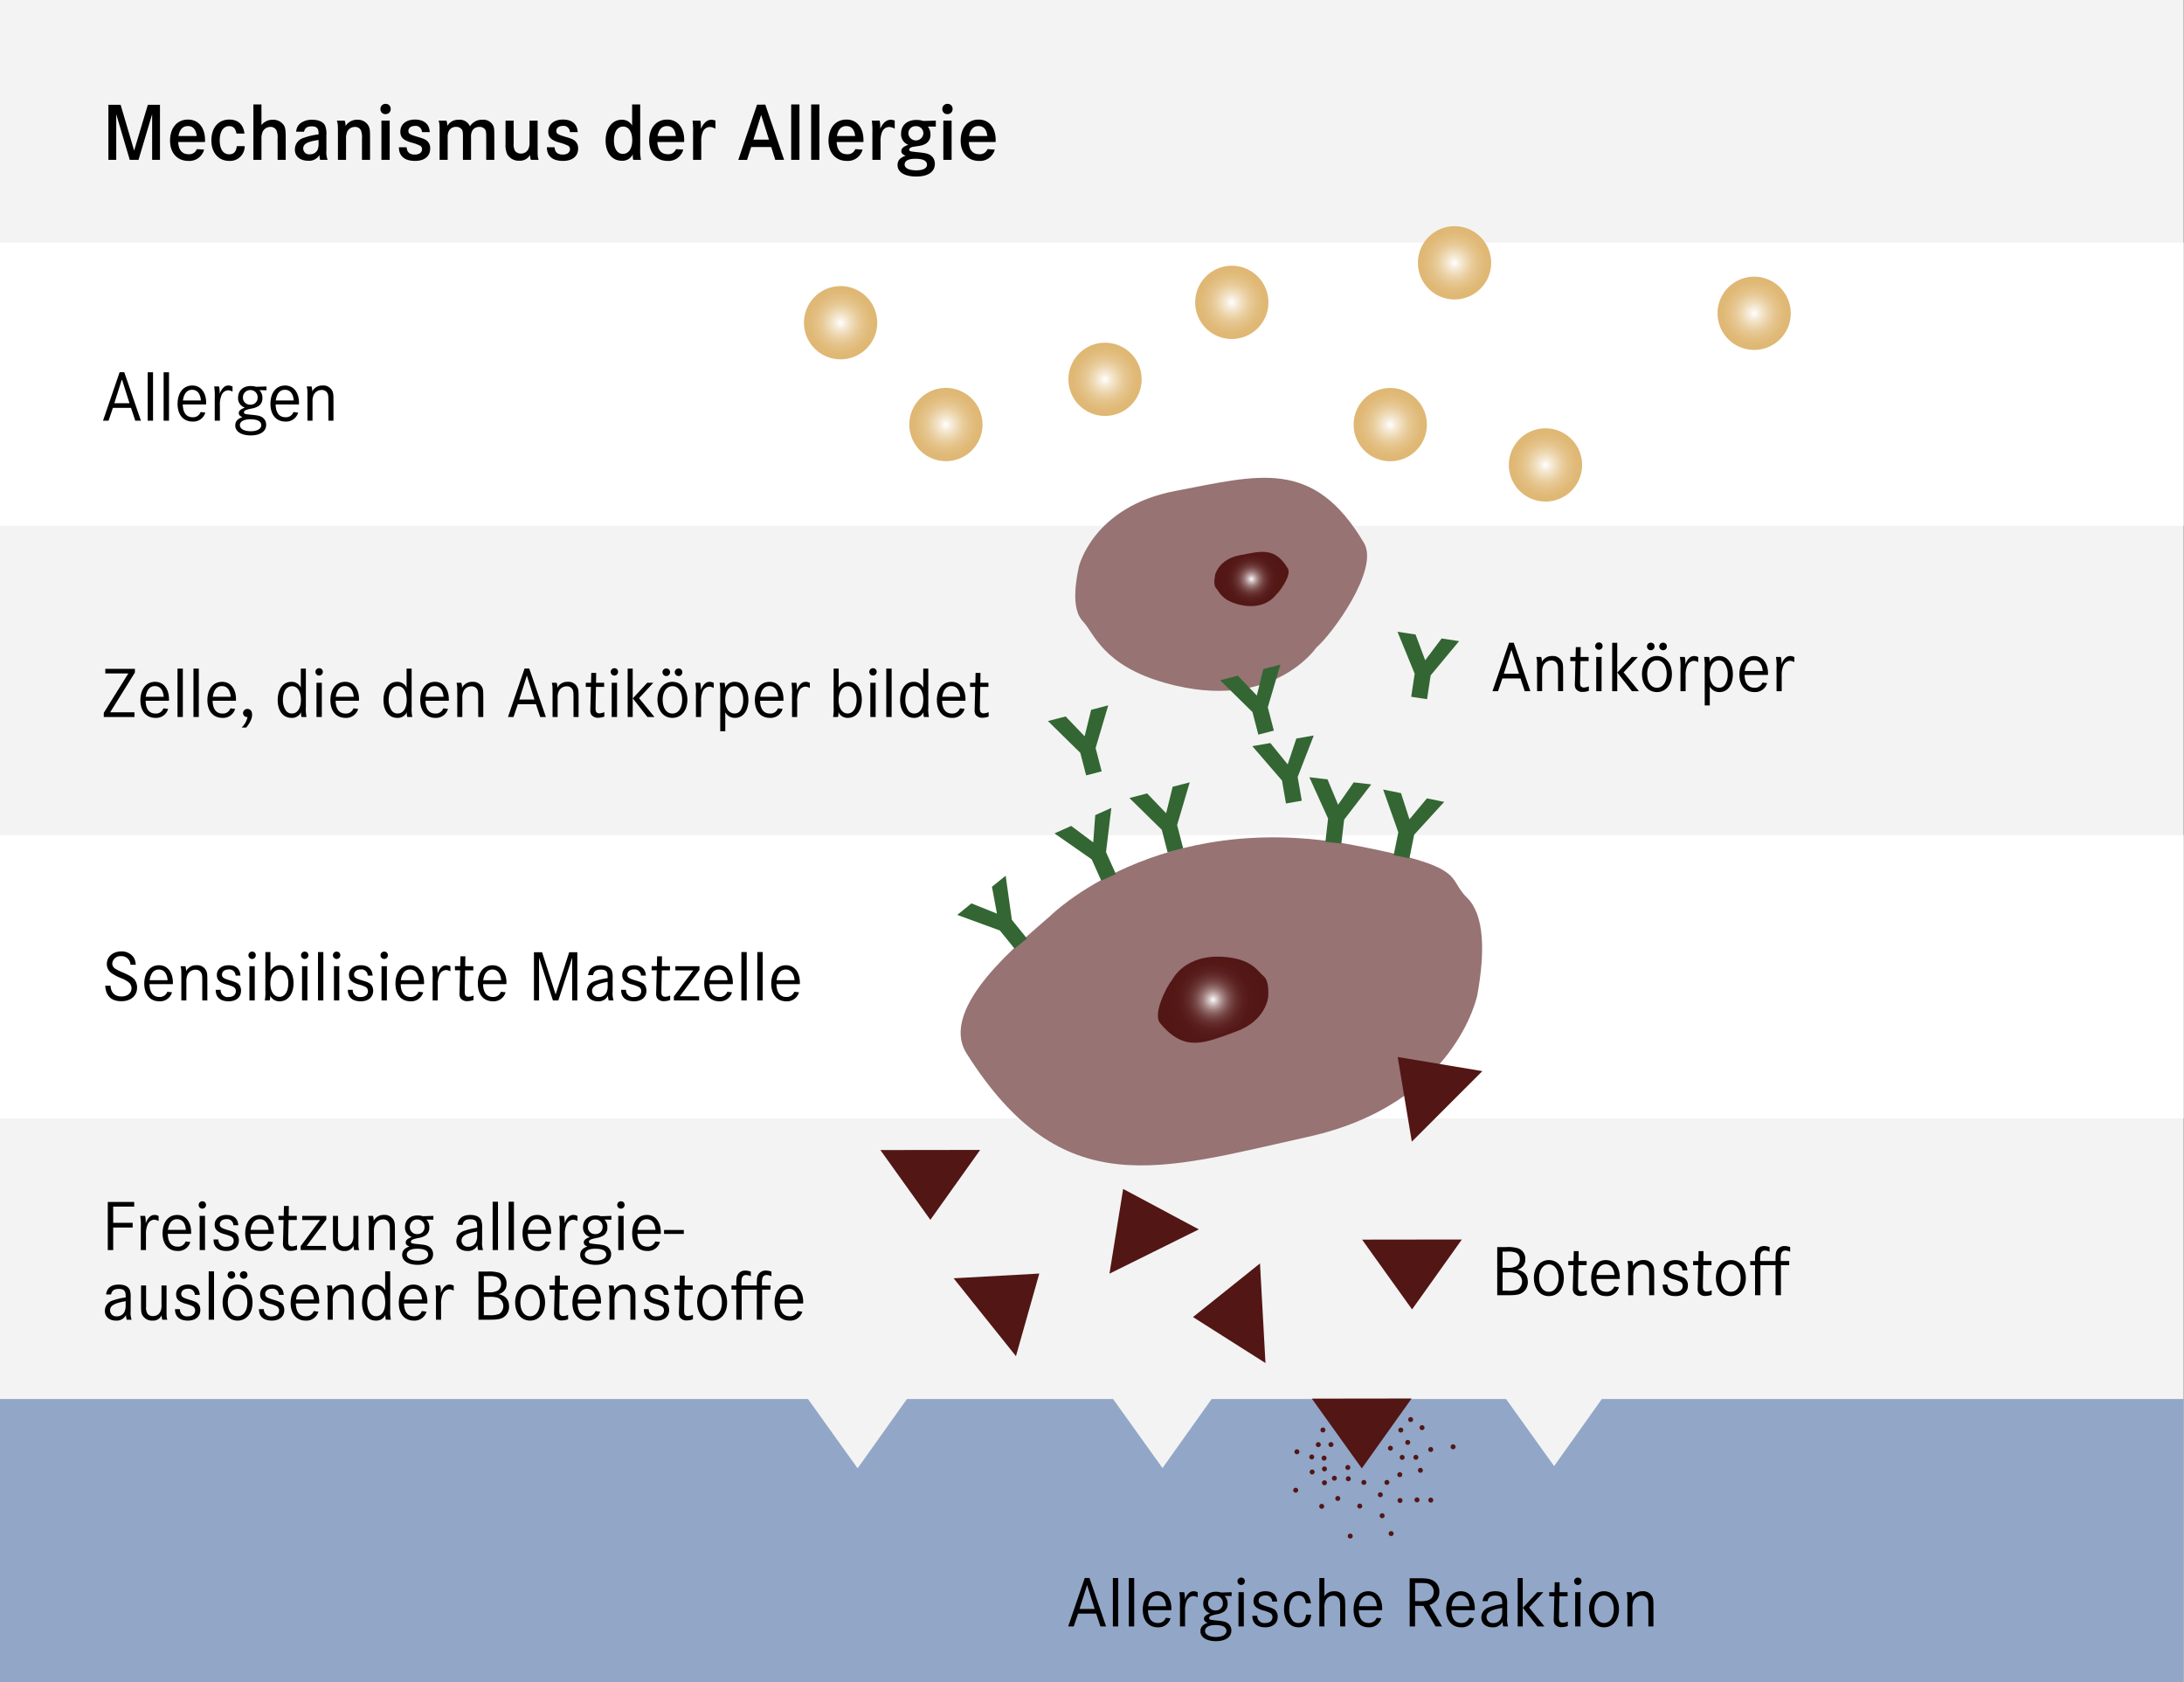 <svg xmlns="http://www.w3.org/2000/svg" xmlns:xlink="http://www.w3.org/1999/xlink" width="847" height="652.29"><rect width="100%" height="100%" fill="#808080" stroke="none"/><defs><radialGradient id="a" cx="325.99" cy="125.13" r="14.21" gradientUnits="userSpaceOnUse"><stop offset="0" stop-color="#fff"/><stop offset=".14" stop-color="#f7eddc"/><stop offset=".32" stop-color="#eedab6"/><stop offset=".49" stop-color="#e8cb99"/><stop offset=".67" stop-color="#e3c084"/><stop offset=".84" stop-color="#e0b977"/><stop offset="1" stop-color="#dfb773"/></radialGradient><radialGradient id="b" cx="366.84" cy="164.61" r="14.21" xlink:href="#a"/><radialGradient id="c" cx="428.55" cy="147.09" r="14.21" xlink:href="#a"/><radialGradient id="d" cx="477.71" cy="117.24" r="14.21" xlink:href="#a"/><radialGradient id="e" cx="539.16" cy="164.65" r="14.21" xlink:href="#a"/><radialGradient id="f" cx="599.36" cy="180.29" r="14.21" xlink:href="#a"/><radialGradient id="g" cx="564.09" cy="101.91" r="14.21" xlink:href="#a"/><radialGradient id="h" cx="680.29" cy="121.48" r="14.21" xlink:href="#a"/><radialGradient id="i" cx="485.35" cy="224.5" r="12.61" gradientUnits="userSpaceOnUse"><stop offset="0" stop-color="#fff"/><stop offset=".01" stop-color="#f7f5f5"/><stop offset=".08" stop-color="#d5c6c6"/><stop offset=".15" stop-color="#b69c9c"/><stop offset=".22" stop-color="#9b7877"/><stop offset=".3" stop-color="#845959"/><stop offset=".38" stop-color="#724140"/><stop offset=".48" stop-color="#642e2d"/><stop offset=".59" stop-color="#5a201f"/><stop offset=".73" stop-color="#541817"/><stop offset="1" stop-color="#521615"/></radialGradient><radialGradient id="j" cx="470.47" cy="387.63" r="19.2" xlink:href="#i"/><style>.b{fill:#fff}.k{fill:#977373}.m{fill:#363}.n{fill:#521615}</style></defs><path fill="#f3f3f3" d="M-.15 0h847v652.29h-847z"/><path class="b" d="M-.15 94.05h847v109.83h-847zM-.15 323.84h847v109.83h-847z"/><path d="M340.2 125.13a14.2 14.2 0 1 1-14.2-14.2 14.2 14.2 0 0 1 14.2 14.2Z" fill="url(#a)"/><path d="M381.05 164.61a14.2 14.2 0 1 1-14.21-14.2 14.2 14.2 0 0 1 14.2 14.2Z" fill="url(#b)"/><path d="M442.76 147.1a14.2 14.2 0 1 1-14.21-14.22 14.2 14.2 0 0 1 14.2 14.21Z" fill="url(#c)"/><path d="M491.92 117.24a14.2 14.2 0 1 1-14.2-14.2 14.2 14.2 0 0 1 14.2 14.2Z" fill="url(#d)"/><path d="M553.37 164.65a14.2 14.2 0 1 1-14.2-14.2 14.2 14.2 0 0 1 14.2 14.2Z" fill="url(#e)"/><path d="M613.57 180.29a14.2 14.2 0 1 1-14.2-14.21 14.2 14.2 0 0 1 14.2 14.2Z" fill="url(#f)"/><path d="M578.3 101.91a14.2 14.2 0 1 1-14.2-14.2 14.2 14.2 0 0 1 14.2 14.2Z" fill="url(#g)"/><path d="M694.5 121.48a14.2 14.2 0 1 1-14.21-14.2 14.2 14.2 0 0 1 14.2 14.2Z" fill="url(#h)"/><path class="k" d="M418.39 219.81s5.36-23.38 37.5-29.46c32.13-6.08 53.45-13.03 73.1 20.21 6.04 10.23-12.51 35.51-18.5 40.54 0 0-17.04 25.27-58.3 13.79-24.64-6.85-27.82-19.4-32.22-23.96-3.7-3.84-3.57-11.84-1.58-21.12Z"/><path d="M471.29 222.78s1.36-5.95 9.55-7.5c8.18-1.55 13.6-3.32 18.61 5.15 1.54 2.6-3.19 9.04-4.7 10.32 0 0-4.35 6.44-14.86 3.51-6.27-1.74-7.08-4.94-8.2-6.1-.94-.98-.9-3.01-.4-5.38Z" fill="url(#i)"/><path class="k" d="M572.91 385.88s-8.34 42.26-65.68 54.94c-57.35 12.67-95.26 26.31-132.33-32.28-11.4-18.03 21.97-44.07 32.44-53.42 0 0 41.8-41.8 117.56-27.43 45.11 8.55 35.87 12.43 44.02 20.37 6.85 6.69 7.05 21.07 4 37.82Z"/><path class="m" d="m509.5 285.19-6.24 16.1 1.6 9.19-6.13 1.06-1.55-8.9-11.5-13.32 6.99-1.21 6.72 8.28 3.36-10.03ZM565.86 248.6l-11.02 13.28-1.4 9.23-6.15-.94 1.35-8.94-6.66-16.27 7 1.07 3.74 9.98 6.37-8.45ZM560.09 310.92l-11.65 12.74-1.84 9.15-6.1-1.23 1.79-8.86-5.88-16.58 6.94 1.4 3.26 10.15 6.77-8.12ZM531.8 304.14l-10.52 13.68-1.07 9.27-6.18-.7 1.03-8.99-7.26-16.02 7.04.81 4.1 9.84 6.06-8.67ZM461.4 303.35l-4.89 16.56 2.35 9.03-6.03 1.57-2.27-8.76-12.54-12.32 6.85-1.79 7.38 7.7 2.53-10.27ZM496.57 257.7l-4.89 16.56 2.35 9.03-6.02 1.56-2.28-8.75-12.54-12.32 6.86-1.79 7.37 7.7 2.53-10.27ZM429.8 273.5l-4.9 16.56 2.35 9.03-6.02 1.57-2.27-8.75-12.55-12.33 6.86-1.78 7.37 7.7 2.53-10.27ZM431 313.26l-2.06 17.14 3.82 8.52-5.68 2.54-3.7-8.25-14.42-10.06 6.47-2.9 8.55 6.36.78-10.55ZM390.02 339.55l2.4 17.1 5.86 7.25-4.83 3.91-5.69-7.02-16.52-6.04 5.5-4.46 9.9 3.96-1.94-10.4Z"/><path class="n" d="m574.89 415.32-32.83-5.47 5.47 32.83 27.36-27.36zM488.65 489.89l-25.98 20.8 28.11 17.83-2.13-38.63zM464.93 476.69 435.58 461l-5.31 32.86 34.66-17.17zM528.25 480.66l19.38 27.06 19.31-27.11-38.69.05zM341.43 445.93l19.38 27.06 19.31-27.11-38.69.05zM394.01 525.85l9.05-32.03-33.23 1.83 24.18 30.2z"/><path fill="#92a6c7" d="m621.23 542.47-18.52 26-18.63-26H469.9l-19.06 26.76-19.17-26.76h-79.94l-19.13 26.86-19.24-26.86H-.15v109.82h847V542.47H621.23z"/><path class="n" d="m508.76 542.31 19.38 27.06 19.31-27.11-38.69.05zM529.9 574.8a.96.96 0 1 1-.95-.96.95.95 0 0 1 .95.96ZM538.83 574.8a.96.96 0 1 1-.96-.96.95.95 0 0 1 .96.96ZM543.92 581.81a.96.96 0 1 1-.95-.96.95.95 0 0 1 .95.96ZM550.5 581.57a.96.96 0 1 1-.95-.96.96.96 0 0 1 .95.96ZM536.28 579.58a.96.96 0 1 1-.96-.96.96.96 0 0 1 .96.96ZM523.14 569.87a.96.96 0 1 1 .44-1.28.95.95 0 0 1-.44 1.28ZM516.6 560.98a.96.96 0 1 1 .44-1.27.95.95 0 0 1-.44 1.27ZM513.48 555.33a.96.96 0 1 1 .44-1.27.95.95 0 0 1-.44 1.27ZM511.68 561.01a.96.96 0 1 1 .45-1.28.95.95 0 0 1-.45 1.28ZM513.93 566.24a.96.96 0 1 1 .44-1.28.95.95 0 0 1-.44 1.28ZM514.07 570.43a.96.96 0 1 1 .45-1.28.95.95 0 0 1-.45 1.28ZM514.07 575.8a.96.96 0 1 1 .45-1.27.95.95 0 0 1-.45 1.28ZM509.3 571.62a.96.96 0 1 1 .44-1.28.95.95 0 0 1-.45 1.28ZM509.14 565.8a.96.96 0 1 1 .45-1.28.95.95 0 0 1-.45 1.27ZM523.33 574.24a.96.96 0 1 1 .44-1.27.95.95 0 0 1-.44 1.27ZM519.24 581.89a.96.96 0 1 1 .45-1.28.96.96 0 0 1-.45 1.28ZM527.76 584.84a.96.96 0 1 1 .45-1.27.95.95 0 0 1-.45 1.27ZM513.01 584.93a.96.96 0 1 1 .44-1.27.95.95 0 0 1-.44 1.27ZM502.91 578.69a.96.96 0 1 1 .45-1.28.95.95 0 0 1-.45 1.28ZM503.4 563.78a.96.96 0 1 1 .44-1.27.95.95 0 0 1-.44 1.27ZM563.96 561.86a.96.96 0 1 1 .45-1.27.95.95 0 0 1-.45 1.27ZM555.3 582.53a.96.96 0 1 1 .45-1.28.95.95 0 0 1-.44 1.28ZM539.93 595.5a.96.96 0 1 1 .44-1.27.95.95 0 0 1-.44 1.28ZM536.44 588.58a.96.96 0 1 1 .44-1.28.95.95 0 0 1-.44 1.28ZM524.07 596.47a.96.96 0 1 1 .44-1.28.95.95 0 0 1-.44 1.28ZM517.92 574.03a.96.96 0 1 1 .44-1.27.95.95 0 0 1-.44 1.27ZM546.07 558.33a.96.96 0 1 1-1.07.83.96.96 0 0 1 1.07-.83ZM539.34 560.58a.96.96 0 1 1-1.06.82.96.96 0 0 1 1.06-.82ZM543.38 553.55a.96.96 0 1 1-1.07.83.96.96 0 0 1 1.07-.83ZM547.2 549.48a.96.96 0 1 1-1.08.83.96.96 0 0 1 1.07-.83ZM551.61 552.61a.96.96 0 1 1-1.06.83.96.96 0 0 1 1.06-.83ZM543.77 571.48a.96.96 0 1 1-1.2-.6.95.95 0 0 1 1.2.6ZM544.7 564.78a.96.96 0 1 1-1.22-.6.96.96 0 0 1 1.21.6ZM551.77 569.8a.96.96 0 1 1-1.22-.6.96.96 0 0 1 1.22.6ZM555.77 561.72a.96.96 0 1 1-1.21-.6.95.95 0 0 1 1.2.6ZM550.02 564.75a.96.96 0 1 1-1.2-.6.95.95 0 0 1 1.2.6Z"/><path d="M491.84 386.44s-.64 9.32-12.62 13.6c-11.99 4.29-19.76 8.25-29.33-3.34-2.94-3.57 2.66-14.4 4.65-16.7 0 0 5.02-10.75 21.58-8.84 9.89 1.14 11.87 5.77 13.84 7.26 1.65 1.25 2.09 4.34 1.88 8.02Z" fill="url(#j)"/><path d="m46.78 40.64 5.24 17.75 5.32-17.75h4.7v21.34H59v-17.7l-5.28 17.7h-3.4l-5.24-17.7v17.7h-3.04V40.64ZM69.11 55.07c.13 3.1 1.54 4.73 4.03 4.73a3.14 3.14 0 0 0 3.2-1.98l2.82.19a5.9 5.9 0 0 1-6.11 4.38c-4.29 0-7.1-3.07-7.1-7.84 0-4.96 2.75-8.19 6.97-8.19 4.03 0 6.6 3.1 6.6 8.03a6.26 6.26 0 0 1-.04.68Zm7.17-2.34c-.29-2.56-1.44-3.84-3.42-3.84-1.96 0-3.14 1.25-3.65 3.84ZM91.7 51.8c-.32-2.01-1.18-2.88-2.84-2.88-2.24 0-3.65 2.11-3.65 5.5 0 3.4 1.37 5.41 3.68 5.41 1.76 0 2.69-.99 2.94-3.16h3.07a5.67 5.67 0 0 1-6.01 5.72c-4.16 0-6.91-3.2-6.91-7.96 0-4.9 2.72-8.07 6.94-8.07 3.42 0 5.47 1.92 5.89 5.44ZM101.4 40.5v8a5.41 5.41 0 0 1 4.38-2.07 4.95 4.95 0 0 1 4.32 2.17c.55.93.7 1.95.7 4.64v8.74h-3.13v-8.23a7.1 7.1 0 0 0-.45-3.2 2.56 2.56 0 0 0-2.4-1.34 3.36 3.36 0 0 0-2.9 1.76 6.57 6.57 0 0 0-.52 2.94v8.07h-3.13V40.5ZM114.87 51.07a4.4 4.4 0 0 1 1.67-3.3 7.44 7.44 0 0 1 4.54-1.34c2.53 0 4.38.86 5.02 2.36a8.2 8.2 0 0 1 .48 3.59v5.92a8.35 8.35 0 0 0 .48 3.68h-2.9a5.87 5.87 0 0 1-.26-1.89 4.62 4.62 0 0 1-4.36 2.24c-3.16 0-5.18-1.66-5.18-4.35a4.71 4.71 0 0 1 3.49-4.55 26.76 26.76 0 0 1 5.7-1.34v-.42c0-1.92-.74-2.68-2.66-2.68-1.73 0-2.69.67-2.98 2.08Zm8.67 3.2c-4.44.67-5.95 1.53-5.95 3.36a2.3 2.3 0 0 0 2.6 2.2 3.2 3.2 0 0 0 2.94-1.66 6.23 6.23 0 0 0 .41-2.72ZM133.69 46.78a6.04 6.04 0 0 1 .32 2.08 5.23 5.23 0 0 1 4.57-2.43 4.73 4.73 0 0 1 4.32 2.33c.52 1 .61 1.67.61 4.48v8.74h-3.13v-8.23a7.05 7.05 0 0 0-.42-3.23 2.46 2.46 0 0 0-2.34-1.3 3.29 3.29 0 0 0-2.9 1.72 6.3 6.3 0 0 0-.52 2.94v8.1h-3.14v-9.89c0-3.71 0-3.84-.41-5.31ZM151.51 42.27a1.92 1.92 0 0 1-1.98 1.98 1.9 1.9 0 0 1-1.99-1.95 1.93 1.93 0 0 1 2.02-2.02 1.87 1.87 0 0 1 1.95 1.99Zm-.38 4.5v15.2h-3.2v-15.2ZM163.64 51.23a2.42 2.42 0 0 0-2.75-2.4c-1.5 0-2.5.76-2.5 1.92 0 1.08.48 1.4 3.62 2.33 2.37.67 3.36 1.15 3.97 1.92a3.82 3.82 0 0 1 .86 2.56c0 3.01-2.2 4.83-5.86 4.83-4.06 0-6.27-1.85-6.27-5.3h2.98c.16 1.94 1.18 2.84 3.2 2.84 1.73 0 2.78-.8 2.78-2.11a1.47 1.47 0 0 0-1.05-1.47 16.96 16.96 0 0 0-3.24-1.12c-3.04-.9-4.12-2.02-4.12-4.2 0-2.81 2.24-4.67 5.66-4.67 3.52 0 5.57 1.73 5.76 4.87ZM173.14 46.78a5.5 5.5 0 0 1 .32 2.05 4.96 4.96 0 0 1 4.52-2.4 4.27 4.27 0 0 1 4.28 2.56 5.4 5.4 0 0 1 4.8-2.56 4.28 4.28 0 0 1 4.1 2.1c.48 1 .54 1.39.54 4.4v9.05h-3.13v-9.03c0-1.6-.1-2.2-.42-2.72a2.62 2.62 0 0 0-2.27-1.02 3.04 3.04 0 0 0-2.66 1.38 4.65 4.65 0 0 0-.54 2.62v8.77h-3.14V53.3c0-1.99-.06-2.4-.35-2.95a2.57 2.57 0 0 0-2.3-1.15 3 3 0 0 0-2.88 1.73 5.53 5.53 0 0 0-.39 2.4v8.64h-3.13V50.9c0-2.63-.03-3.01-.39-4.13ZM199.2 46.78v8.96a4.85 4.85 0 0 0 .57 2.81 2.91 2.91 0 0 0 2.27 1 3.15 3.15 0 0 0 2.81-1.64 5.66 5.66 0 0 0 .52-2.78v-8.35h3.13V57.3c0 3.42 0 3.42.39 4.67h-3.01a6.97 6.97 0 0 1-.32-1.89 4.5 4.5 0 0 1-4.16 2.24 5.17 5.17 0 0 1-4.64-2.43 8.46 8.46 0 0 1-.7-4.07v-9.05ZM221.02 51.23a2.42 2.42 0 0 0-2.76-2.4c-1.5 0-2.5.76-2.5 1.92 0 1.08.49 1.4 3.62 2.33 2.37.67 3.36 1.15 3.97 1.92a3.82 3.82 0 0 1 .86 2.56c0 3.01-2.2 4.83-5.85 4.83-4.06 0-6.27-1.85-6.27-5.3h2.97c.16 1.94 1.19 2.84 3.2 2.84 1.73 0 2.79-.8 2.79-2.11a1.47 1.47 0 0 0-1.06-1.47 16.96 16.96 0 0 0-3.23-1.12c-3.04-.9-4.13-2.02-4.13-4.2 0-2.81 2.24-4.67 5.67-4.67 3.51 0 5.56 1.73 5.75 4.87ZM248.28 57.3a21.09 21.09 0 0 0 .29 4.68h-2.98a6.89 6.89 0 0 1-.2-1.47 1.99 1.99 0 0 1 .04-.39v-.29a4.47 4.47 0 0 1-4.29 2.5c-3.77 0-6.27-3.1-6.27-7.8 0-4.74 2.56-8.1 6.18-8.1a4.43 4.43 0 0 1 4.1 2.24V40.5h3.13Zm-10.18-2.84c0 3.23 1.32 5.21 3.5 5.21 2.2 0 3.6-2.08 3.6-5.3 0-3.2-1.37-5.29-3.48-5.29-2.27 0-3.62 2.02-3.62 5.38ZM254.94 55.07c.12 3.1 1.53 4.73 4.03 4.73a3.14 3.14 0 0 0 3.2-1.98l2.81.19a5.9 5.9 0 0 1-6.1 4.38c-4.3 0-7.11-3.07-7.11-7.84 0-4.96 2.75-8.19 6.97-8.19 4.03 0 6.6 3.1 6.6 8.03a6.26 6.26 0 0 1-.04.68Zm7.16-2.34c-.29-2.56-1.44-3.84-3.42-3.84-1.95 0-3.14 1.25-3.65 3.84ZM271.6 46.78a11.11 11.11 0 0 1 .23 2.33c0 .2 0 .48-.03.87 1.12-2.4 2.46-3.55 4.16-3.55a4.37 4.37 0 0 1 1.5.32v3.17a4.26 4.26 0 0 0-2.2-.68 2.98 2.98 0 0 0-2.76 2.08 9.35 9.35 0 0 0-.54 3.71v6.95h-3.17V51.7a31.4 31.4 0 0 0-.2-4.93ZM296.8 40.57l7.29 21.4h-3.43L299.1 57h-7.77l-1.6 4.99h-3.4l7.27-21.4Zm-1.61 3.97-3 9.6h6.04ZM310.04 40.5v21.48h-3.2V40.5ZM317.78 40.5v21.48h-3.2V40.5ZM324.47 55.07c.13 3.1 1.54 4.73 4.03 4.73a3.14 3.14 0 0 0 3.2-1.98l2.82.19a5.9 5.9 0 0 1-6.11 4.38c-4.3 0-7.1-3.07-7.1-7.84 0-4.96 2.74-8.19 6.97-8.19 4.03 0 6.59 3.1 6.59 8.03a6.26 6.26 0 0 1-.03.68Zm7.17-2.34c-.29-2.56-1.44-3.84-3.43-3.84-1.95 0-3.13 1.25-3.64 3.84ZM341.14 46.78a11.11 11.11 0 0 1 .23 2.33c0 .2 0 .48-.04.87 1.12-2.4 2.47-3.55 4.16-3.55a4.37 4.37 0 0 1 1.5.32v3.17a4.26 4.26 0 0 0-2.2-.68 2.98 2.98 0 0 0-2.75 2.08 9.35 9.35 0 0 0-.55 3.71v6.95h-3.16V51.7a31.4 31.4 0 0 0-.2-4.93ZM362.93 49.08h-3.1a4.63 4.63 0 0 1 1.02 3.04 3.89 3.89 0 0 1-2.17 3.78c-1.06.51-1.41.57-4.48 1.02-.96.16-1.57.58-1.57 1.09 0 .64.22.7 3.17 1 2.85.28 3.9.5 4.86 1.05a3.88 3.88 0 0 1 1.89 3.49c0 3.1-2.66 4.9-7.23 4.9-4.48 0-7.23-1.7-7.23-4.42 0-1.8.96-2.88 3.13-3.65-1.21-.48-1.66-.96-1.66-1.8 0-1.02.7-1.69 2.69-2.43a4.34 4.34 0 0 1-2.79-4.35c0-3.23 2.34-5.3 5.99-5.3a9.29 9.29 0 0 1 2.65.4l4.83-.12Zm-12.1 14.72c0 1.41 1.7 2.24 4.55 2.24 2.62 0 4.13-.8 4.13-2.2 0-1.51-1.57-2.28-4.54-2.28-2.66 0-4.13.8-4.13 2.24Zm1.45-12.03a2.92 2.92 0 0 0 5.82 0 2.74 2.74 0 0 0-2.85-2.85 2.77 2.77 0 0 0-2.97 2.85ZM369.43 42.27a1.92 1.92 0 0 1-1.98 1.98 1.9 1.9 0 0 1-1.99-1.95 1.93 1.93 0 0 1 2.02-2.02 1.87 1.87 0 0 1 1.95 1.99Zm-.38 4.5v15.2h-3.2v-15.2ZM375.73 55.07c.13 3.1 1.54 4.73 4.03 4.73a3.14 3.14 0 0 0 3.2-1.98l2.82.19a5.9 5.9 0 0 1-6.11 4.38c-4.29 0-7.1-3.07-7.1-7.84 0-4.96 2.75-8.19 6.97-8.19 4.03 0 6.6 3.1 6.6 8.03a6.26 6.26 0 0 1-.04.68Zm7.17-2.34c-.29-2.56-1.44-3.84-3.42-3.84-1.96 0-3.14 1.25-3.65 3.84ZM48.2 144.33l6.45 18.79h-2.19l-1.65-4.96h-7.03l-1.68 4.96h-2.15l6.44-18.79Zm-.92 2.72-2.94 9.3h5.88ZM59.35 144.36v18.76h-2.07v-18.76ZM65.54 144.36v18.76h-2.08v-18.76ZM70.88 156.82c.09 3.25 1.4 4.96 3.84 4.96a3.06 3.06 0 0 0 3.08-2.02l1.82.22a4.81 4.81 0 0 1-4.93 3.48c-3.58 0-5.82-2.64-5.82-6.84 0-4.34 2.24-7.14 5.71-7.14 3.25 0 5.38 2.66 5.38 6.78a5.03 5.03 0 0 1-.03.56Zm7.03-1.54c-.22-2.69-1.43-4.14-3.41-4.14-1.94 0-3.17 1.42-3.56 4.14ZM84.94 149.85a8.87 8.87 0 0 1 .25 2.04c0 .17 0 .45-.03.81.93-2.24 2-3.22 3.42-3.22a3.24 3.24 0 0 1 1.6.42v1.96a3.73 3.73 0 0 0-1.77-.53 2.98 2.98 0 0 0-2.55 2.05 9.02 9.02 0 0 0-.58 3.8v5.94h-2v-8.7a22.89 22.89 0 0 0-.22-4.57ZM103.34 151.33l-2.72-.05a4.18 4.18 0 0 1 1.15 3.05 3.61 3.61 0 0 1-1.35 3.02 7.55 7.55 0 0 1-3 1.1c-2.23.47-2.8.78-2.8 1.45 0 .56.29.67 2.67.9 2.63.25 3.39.42 4.25.9a3.38 3.38 0 0 1 1.68 3.02c0 2.54-2.26 4.11-5.99 4.11-3.64 0-5.99-1.51-5.99-3.83 0-1.6.84-2.58 2.8-3.28-1.04-.4-1.43-.84-1.43-1.54 0-.9.65-1.48 2.38-2.13a3.78 3.78 0 0 1-2.66-3.83c0-2.75 1.93-4.54 4.87-4.54a6.89 6.89 0 0 1 2.08.3l4.06-.13Zm-10.3 13.55c0 1.4 1.67 2.33 4.2 2.33 2.48 0 4.08-.9 4.08-2.33 0-1.5-1.48-2.3-4.23-2.3-2.57 0-4.06.85-4.06 2.3Zm1.17-10.72a2.7 2.7 0 0 0 2.85 2.74 2.66 2.66 0 0 0 2.86-2.74 2.77 2.77 0 0 0-2.74-2.91 2.82 2.82 0 0 0-2.97 2.91ZM106.9 156.82c.08 3.25 1.4 4.96 3.83 4.96a3.06 3.06 0 0 0 3.08-2.02l1.82.22a4.81 4.81 0 0 1-4.93 3.48c-3.58 0-5.82-2.64-5.82-6.84 0-4.34 2.24-7.14 5.7-7.14 3.26 0 5.38 2.66 5.38 6.78a5.03 5.03 0 0 1-.02.56Zm7.02-1.54c-.22-2.69-1.43-4.14-3.42-4.14-1.93 0-3.16 1.42-3.55 4.14ZM120.8 149.85a5.43 5.43 0 0 1 .29 1.93 4.32 4.32 0 0 1 4-2.3 3.84 3.84 0 0 1 3.81 2.16c.36.87.42 1.23.42 3.86v7.62h-1.96v-7.5c0-2.02-.06-2.5-.36-3.14a2.4 2.4 0 0 0-2.3-1.26 3.36 3.36 0 0 0-2.91 1.65 5.6 5.6 0 0 0-.59 2.83v7.42h-1.96v-8.76c0-3.17 0-3.28-.3-4.51ZM52.32 259.34v1.43l-9.6 15.43h9.43v1.82h-11.9v-1.63l9.52-15.26h-8.93v-1.79ZM56.47 271.72c.08 3.24 1.4 4.95 3.83 4.95a3.06 3.06 0 0 0 3.08-2.01l1.82.22a4.81 4.81 0 0 1-4.93 3.47c-3.58 0-5.82-2.63-5.82-6.83 0-4.34 2.24-7.14 5.71-7.14 3.25 0 5.38 2.66 5.38 6.78a5.03 5.03 0 0 1-.03.56Zm7.02-1.54c-.22-2.7-1.42-4.15-3.41-4.15-1.93 0-3.17 1.43-3.56 4.15ZM70.91 259.26v18.76h-2.07v-18.76ZM77.1 259.26v18.76h-2.07v-18.76ZM82.45 271.72c.08 3.24 1.4 4.95 3.83 4.95a3.06 3.06 0 0 0 3.08-2.01l1.82.22a4.81 4.81 0 0 1-4.92 3.47c-3.59 0-5.83-2.63-5.83-6.83 0-4.34 2.24-7.14 5.72-7.14 3.24 0 5.37 2.66 5.37 6.78a5.03 5.03 0 0 1-.03.56Zm7.03-1.54c-.23-2.7-1.43-4.15-3.42-4.15-1.93 0-3.16 1.43-3.56 4.15ZM93.73 282.1a8.2 8.2 0 0 0 2.27-4.06h-.22a1.57 1.57 0 0 1-1.52-1.54 1.66 1.66 0 0 1 1.71-1.62c1.1 0 1.8.87 1.8 2.18 0 1.54-.68 3.03-2.27 5.04ZM118.62 274.1a15.92 15.92 0 0 0 .26 3.92h-1.94a5.15 5.15 0 0 1-.2-1.43 2.9 2.9 0 0 1 .04-.48 3.86 3.86 0 0 1-3.73 2.24c-3.25 0-5.35-2.69-5.35-6.86 0-4.23 2.1-7.11 5.21-7.11a3.9 3.9 0 0 1 3.75 2.24v-7.36h1.96Zm-8.9-2.66a7.02 7.02 0 0 0 1.18 4.11 2.77 2.77 0 0 0 2.3 1.1c2.15 0 3.5-2.02 3.5-5.27 0-3.25-1.32-5.3-3.42-5.3-2.22 0-3.56 2.05-3.56 5.36ZM125.2 260.52a1.43 1.43 0 1 1-1.4-1.43 1.38 1.38 0 0 1 1.4 1.43Zm-.39 4.22v13.28h-2.07v-13.28ZM130.16 271.72c.08 3.24 1.4 4.95 3.84 4.95a3.06 3.06 0 0 0 3.08-2.01l1.82.22a4.81 4.81 0 0 1-4.93 3.47c-3.59 0-5.83-2.63-5.83-6.83 0-4.34 2.24-7.14 5.72-7.14 3.24 0 5.37 2.66 5.37 6.78a5.03 5.03 0 0 1-.03.56Zm7.03-1.54c-.23-2.7-1.43-4.15-3.42-4.15-1.93 0-3.16 1.43-3.55 4.15ZM159.64 274.1a15.92 15.92 0 0 0 .26 3.92h-1.94a5.15 5.15 0 0 1-.2-1.43 2.9 2.9 0 0 1 .04-.48 3.86 3.86 0 0 1-3.73 2.24c-3.25 0-5.35-2.69-5.35-6.86 0-4.23 2.1-7.11 5.21-7.11a3.9 3.9 0 0 1 3.75 2.24v-7.36h1.96Zm-8.9-2.66a7.02 7.02 0 0 0 1.18 4.11 2.77 2.77 0 0 0 2.3 1.1c2.15 0 3.5-2.02 3.5-5.27 0-3.25-1.32-5.3-3.42-5.3-2.22 0-3.56 2.05-3.56 5.36ZM165 271.72c.08 3.24 1.4 4.95 3.83 4.95a3.06 3.06 0 0 0 3.08-2.01l1.82.22a4.81 4.81 0 0 1-4.93 3.47c-3.58 0-5.82-2.63-5.82-6.83 0-4.34 2.24-7.14 5.7-7.14 3.26 0 5.38 2.66 5.38 6.78a5.03 5.03 0 0 1-.02.56Zm7.02-1.54c-.22-2.7-1.43-4.15-3.42-4.15-1.93 0-3.16 1.43-3.55 4.15ZM178.9 264.74a5.43 5.43 0 0 1 .29 1.94 4.32 4.32 0 0 1 4-2.3 3.84 3.84 0 0 1 3.81 2.16c.36.86.42 1.23.42 3.86v7.62h-1.96v-7.5c0-2.02-.06-2.5-.36-3.14a2.4 2.4 0 0 0-2.3-1.26 3.36 3.36 0 0 0-2.91 1.65 5.6 5.6 0 0 0-.59 2.83v7.42h-1.96v-8.77c0-3.16 0-3.27-.3-4.5ZM205.26 259.23l6.44 18.79h-2.19l-1.65-4.96h-7.03l-1.68 4.96H197l6.44-18.8Zm-.93 2.71-2.94 9.3h5.88ZM215.87 264.74a5.43 5.43 0 0 1 .28 1.94 4.32 4.32 0 0 1 4-2.3 3.84 3.84 0 0 1 3.8 2.16c.37.86.43 1.23.43 3.86v7.62h-1.96v-7.5c0-2.02-.06-2.5-.36-3.14a2.4 2.4 0 0 0-2.3-1.26 3.36 3.36 0 0 0-2.91 1.65 5.6 5.6 0 0 0-.59 2.83v7.42h-1.96v-8.77c0-3.16 0-3.27-.3-4.5ZM234.3 264.74v1.6h-3.17l-.14 6.72v1a5.08 5.08 0 0 0 .17 1.88 1.4 1.4 0 0 0 1.31.65 4.9 4.9 0 0 0 1.9-.48v1.74a6.82 6.82 0 0 1-2.35.45 3.03 3.03 0 0 1-2.74-1.26 3.66 3.66 0 0 1-.34-1.9c0-.23 0-.62.03-1.1L229 273l.17-6.66h-1.99v-1.6h2.04l.09-3.83h1.9l-.05 3.83ZM239.7 260.52a1.43 1.43 0 1 1-1.4-1.43 1.38 1.38 0 0 1 1.4 1.43Zm-.4 4.22v13.28h-2.07v-13.28ZM245.38 259.26v18.76h-1.96v-18.76Zm8 5.48-5.54 5.97 5.97 7.3h-2.72l-5.68-7.22 5.6-6.05ZM266.58 271.38c0 4.12-2.38 6.97-5.8 6.97-3.47 0-5.8-2.85-5.8-7.08 0-4.03 2.41-6.89 5.8-6.89 3.42 0 5.8 2.86 5.8 7Zm-6.72-10.72a1.47 1.47 0 0 1-1.46 1.48 1.5 1.5 0 0 1-1.48-1.48 1.44 1.44 0 0 1 1.5-1.46 1.4 1.4 0 0 1 1.44 1.46ZM257 271.3c0 3.24 1.48 5.37 3.78 5.37 2.27 0 3.78-2.13 3.78-5.29 0-3.2-1.51-5.32-3.78-5.32-2.24 0-3.78 2.13-3.78 5.24Zm7.62-10.64a1.45 1.45 0 0 1-1.46 1.48 1.53 1.53 0 0 1-1.48-1.48 1.48 1.48 0 0 1 1.5-1.46 1.39 1.39 0 0 1 1.44 1.46ZM271.56 264.74a8.87 8.87 0 0 1 .25 2.05c0 .17 0 .45-.03.81.93-2.24 2-3.22 3.42-3.22a3.24 3.24 0 0 1 1.6.42v1.96a3.73 3.73 0 0 0-1.77-.53 2.98 2.98 0 0 0-2.55 2.04 9.02 9.02 0 0 0-.58 3.81v5.94h-2v-8.71a22.89 22.89 0 0 0-.22-4.57ZM279.32 268.7a17.45 17.45 0 0 0-.26-3.96H281a6.42 6.42 0 0 1 .22 1.96 3.94 3.94 0 0 1 3.75-2.32c3.17 0 5.27 2.83 5.27 7.03 0 4.17-2.05 6.94-5.13 6.94a4.14 4.14 0 0 1-3.83-2.18v7.36h-1.96Zm1.93 2.68c0 3.16 1.43 5.26 3.58 5.26a2.62 2.62 0 0 0 2.24-1.03 6.91 6.91 0 0 0 1.15-4.15 7.28 7.28 0 0 0-1.29-4.42 2.64 2.64 0 0 0-2.13-.95c-2.15 0-3.55 2.07-3.55 5.29ZM294.77 271.72c.09 3.24 1.4 4.95 3.84 4.95a3.06 3.06 0 0 0 3.08-2.01l1.82.22a4.81 4.81 0 0 1-4.93 3.47c-3.58 0-5.83-2.63-5.83-6.83 0-4.34 2.25-7.14 5.72-7.14 3.24 0 5.37 2.66 5.37 6.78a5.03 5.03 0 0 1-.03.56Zm7.03-1.54c-.22-2.7-1.43-4.15-3.42-4.15-1.93 0-3.16 1.43-3.55 4.15ZM308.83 264.74a8.87 8.87 0 0 1 .25 2.05c0 .17 0 .45-.03.81.93-2.24 1.99-3.22 3.42-3.22a3.24 3.24 0 0 1 1.6.42v1.96a3.73 3.73 0 0 0-1.77-.53 2.98 2.98 0 0 0-2.55 2.04 9.02 9.02 0 0 0-.59 3.81v5.94h-1.99v-8.71a22.89 22.89 0 0 0-.22-4.57ZM325.26 259.26v7.42a4.14 4.14 0 0 1 3.81-2.3c3.08 0 5.15 2.8 5.15 6.94 0 4.23-2.15 7.03-5.37 7.03a3.85 3.85 0 0 1-3.67-2.21 5.04 5.04 0 0 1-.23 1.88h-1.87a15.2 15.2 0 0 0 .22-3.76v-15Zm-.03 12.18c0 3.13 1.4 5.2 3.5 5.2s3.48-2.07 3.48-5.32c0-3.19-1.32-5.23-3.34-5.23-2.2 0-3.64 2.1-3.64 5.35ZM339.99 260.52a1.43 1.43 0 1 1-1.4-1.43 1.38 1.38 0 0 1 1.4 1.43Zm-.4 4.22v13.28h-2.06v-13.28ZM345.79 259.26v18.76h-2.08v-18.76ZM360.01 274.1a15.92 15.92 0 0 0 .25 3.92h-1.93a5.15 5.15 0 0 1-.2-1.43 2.9 2.9 0 0 1 .03-.48 3.86 3.86 0 0 1-3.72 2.24c-3.25 0-5.35-2.69-5.35-6.86 0-4.23 2.1-7.11 5.2-7.11a3.9 3.9 0 0 1 3.76 2.24v-7.36h1.96Zm-8.9-2.66a7.02 7.02 0 0 0 1.17 4.11 2.77 2.77 0 0 0 2.3 1.1c2.15 0 3.5-2.02 3.5-5.27 0-3.25-1.32-5.3-3.42-5.3-2.21 0-3.55 2.05-3.55 5.36ZM365.36 271.72c.08 3.24 1.4 4.95 3.83 4.95a3.06 3.06 0 0 0 3.08-2.01l1.82.22a4.81 4.81 0 0 1-4.92 3.47c-3.59 0-5.83-2.63-5.83-6.83 0-4.34 2.24-7.14 5.71-7.14 3.25 0 5.38 2.66 5.38 6.78a5.03 5.03 0 0 1-.03.56Zm7.03-1.54c-.23-2.7-1.43-4.15-3.42-4.15-1.93 0-3.16 1.43-3.56 4.15ZM383.33 264.74v1.6h-3.16l-.14 6.72v1a5.08 5.08 0 0 0 .17 1.88 1.4 1.4 0 0 0 1.31.65 4.9 4.9 0 0 0 1.9-.48v1.74a6.82 6.82 0 0 1-2.34.45 3.03 3.03 0 0 1-2.75-1.26 3.66 3.66 0 0 1-.33-1.9c0-.23 0-.62.02-1.1l.03-1.04.17-6.66h-1.99v-1.6h2.05l.08-3.83h1.9l-.05 3.83ZM587.07 249.23l6.44 18.78h-2.18l-1.65-4.95h-7.03l-1.68 4.95h-2.16l6.44-18.78Zm-.92 2.71-2.94 9.3h5.88ZM597.69 254.74a5.44 5.44 0 0 1 .27 1.93 4.32 4.32 0 0 1 4.01-2.3 3.84 3.84 0 0 1 3.8 2.16c.37.87.43 1.24.43 3.87V268h-1.96v-7.5c0-2.02-.06-2.5-.37-3.14a2.4 2.4 0 0 0-2.3-1.26 3.36 3.36 0 0 0-2.9 1.66 5.6 5.6 0 0 0-.6 2.82v7.42h-1.95v-8.76c0-3.16 0-3.28-.31-4.5ZM616.1 254.74v1.6h-3.15l-.14 6.72v1a5.08 5.08 0 0 0 .16 1.88 1.4 1.4 0 0 0 1.32.65 4.9 4.9 0 0 0 1.9-.48v1.74a6.82 6.82 0 0 1-2.35.44 3.03 3.03 0 0 1-2.74-1.26 3.66 3.66 0 0 1-.34-1.9c0-.22 0-.62.03-1.1l.03-1.03.17-6.66h-2v-1.6h2.05l.09-3.83h1.9l-.06 3.83ZM621.51 250.51a1.43 1.43 0 1 1-1.4-1.42 1.38 1.38 0 0 1 1.4 1.42Zm-.39 4.23v13.27h-2.07v-13.27ZM627.2 249.25v18.76h-1.96v-18.76Zm8 5.5-5.54 5.96 5.96 7.3h-2.71l-5.68-7.22 5.6-6.05ZM648.4 261.38c0 4.11-2.39 6.97-5.8 6.97-3.48 0-5.8-2.86-5.8-7.08 0-4.04 2.4-6.9 5.8-6.9 3.41 0 5.8 2.86 5.8 7Zm-6.73-10.73a1.47 1.47 0 0 1-1.45 1.49 1.5 1.5 0 0 1-1.49-1.49 1.44 1.44 0 0 1 1.52-1.45 1.4 1.4 0 0 1 1.42 1.45Zm-2.85 10.64c0 3.25 1.48 5.38 3.78 5.38 2.27 0 3.78-2.13 3.78-5.3 0-3.18-1.51-5.31-3.78-5.31-2.24 0-3.78 2.13-3.78 5.23Zm7.61-10.64a1.45 1.45 0 0 1-1.45 1.49 1.53 1.53 0 0 1-1.49-1.49 1.48 1.48 0 0 1 1.51-1.45 1.39 1.39 0 0 1 1.43 1.45ZM653.38 254.74a8.87 8.87 0 0 1 .25 2.05c0 .16 0 .44-.03.8.93-2.23 1.99-3.21 3.42-3.21a3.24 3.24 0 0 1 1.6.42v1.96a3.74 3.74 0 0 0-1.77-.53 2.98 2.98 0 0 0-2.55 2.04 9.02 9.02 0 0 0-.59 3.8v5.94h-1.99v-8.7a22.85 22.85 0 0 0-.22-4.57ZM661.13 258.7a17.42 17.42 0 0 0-.25-3.96h1.93a6.44 6.44 0 0 1 .23 1.96 3.94 3.94 0 0 1 3.75-2.32c3.16 0 5.26 2.83 5.26 7.03 0 4.17-2.04 6.94-5.12 6.94a4.14 4.14 0 0 1-3.84-2.18v7.36h-1.96Zm1.94 2.68c0 3.16 1.42 5.26 3.58 5.26a2.62 2.62 0 0 0 2.24-1.03 6.91 6.91 0 0 0 1.15-4.15 7.28 7.28 0 0 0-1.3-4.42 2.64 2.64 0 0 0-2.12-.95c-2.16 0-3.55 2.07-3.55 5.29ZM676.59 261.71c.08 3.25 1.4 4.96 3.83 4.96a3.06 3.06 0 0 0 3.08-2.02l1.82.23a4.81 4.81 0 0 1-4.92 3.47c-3.59 0-5.83-2.63-5.83-6.83 0-4.34 2.24-7.14 5.72-7.14 3.24 0 5.37 2.66 5.37 6.77a5.03 5.03 0 0 1-.03.56Zm7.03-1.54c-.23-2.68-1.43-4.14-3.42-4.14-1.93 0-3.16 1.43-3.56 4.14ZM690.64 254.74a8.87 8.87 0 0 1 .26 2.05c0 .16 0 .44-.03.8.92-2.23 1.99-3.21 3.41-3.21a3.24 3.24 0 0 1 1.6.42v1.96a3.74 3.74 0 0 0-1.76-.53 2.98 2.98 0 0 0-2.55 2.04 9.02 9.02 0 0 0-.59 3.8v5.94h-1.99v-8.7a22.85 22.85 0 0 0-.22-4.57ZM584.08 483.55a13.92 13.92 0 0 1 4.56.44 4.18 4.18 0 0 1 2.89 4.2 3.9 3.9 0 0 1-3.11 4.1c2.8.66 4.09 2.18 4.09 4.72a4.74 4.74 0 0 1-3.14 4.74c-1.2.39-2.27.47-5.46.47h-3.25v-18.67Zm.42 8.03a6.7 6.7 0 0 0 3.5-.59 2.9 2.9 0 0 0 1.4-2.66 2.69 2.69 0 0 0-1.68-2.68 8.7 8.7 0 0 0-3.33-.34h-1.66v6.27Zm.1 8.88a9.93 9.93 0 0 0 4.04-.48 3.58 3.58 0 0 0-.5-6.3 10.95 10.95 0 0 0-3.53-.33h-1.88v7.1ZM606.48 495.59c0 4.11-2.38 6.97-5.8 6.97-3.47 0-5.8-2.86-5.8-7.09 0-4.03 2.41-6.88 5.8-6.88 3.42 0 5.8 2.85 5.8 7Zm-9.58-.09c0 3.25 1.49 5.38 3.78 5.38 2.27 0 3.78-2.13 3.78-5.3 0-3.19-1.51-5.31-3.78-5.31-2.24 0-3.78 2.12-3.78 5.23ZM615.33 488.95v1.6h-3.17l-.14 6.72v1a5.1 5.1 0 0 0 .17 1.88 1.4 1.4 0 0 0 1.32.64 4.9 4.9 0 0 0 1.9-.47v1.73a6.82 6.82 0 0 1-2.35.45 3.03 3.03 0 0 1-2.75-1.26 3.66 3.66 0 0 1-.33-1.9c0-.23 0-.62.03-1.1l.02-1.03.17-6.66h-1.99v-1.6h2.05l.08-3.84h1.9l-.05 3.84ZM619.1 495.92c.09 3.25 1.4 4.96 3.84 4.96a3.06 3.06 0 0 0 3.08-2.02l1.82.23a4.81 4.81 0 0 1-4.93 3.47c-3.58 0-5.82-2.63-5.82-6.83 0-4.34 2.24-7.14 5.71-7.14 3.25 0 5.38 2.66 5.38 6.77a5.2 5.2 0 0 1-.03.56Zm7.03-1.54c-.22-2.69-1.42-4.14-3.41-4.14-1.93 0-3.17 1.43-3.56 4.14ZM633.02 488.95a5.41 5.41 0 0 1 .28 1.93 4.32 4.32 0 0 1 4-2.3 3.84 3.84 0 0 1 3.81 2.16c.37.87.42 1.23.42 3.87v7.61h-1.96v-7.5c0-2.02-.05-2.5-.36-3.14a2.4 2.4 0 0 0-2.3-1.26 3.36 3.36 0 0 0-2.9 1.65 5.6 5.6 0 0 0-.6 2.83v7.42h-1.96v-8.76c0-3.17 0-3.28-.3-4.51ZM652.48 492.59a2.4 2.4 0 0 0-2.71-2.38c-1.52 0-2.55.81-2.55 1.99 0 1.09.56 1.48 3.08 2.24 2.18.64 3 1.03 3.55 1.68a3.64 3.64 0 0 1 .76 2.3c0 2.54-1.85 4.14-4.82 4.14-3.24 0-5-1.57-5-4.45h1.9a2.71 2.71 0 0 0 3.08 2.8c1.76 0 2.82-.87 2.82-2.33a1.76 1.76 0 0 0-.9-1.57 13.23 13.23 0 0 0-2.9-1.03c-2.58-.79-3.56-1.8-3.56-3.64 0-2.24 1.85-3.75 4.56-3.75 2.83 0 4.46 1.4 4.6 4ZM663.74 488.95v1.6h-3.17l-.14 6.72v1a5.06 5.06 0 0 0 .17 1.88 1.4 1.4 0 0 0 1.32.64 4.9 4.9 0 0 0 1.9-.47v1.73a6.82 6.82 0 0 1-2.35.45 3.03 3.03 0 0 1-2.75-1.26 3.66 3.66 0 0 1-.33-1.9c0-.23 0-.62.03-1.1l.03-1.03.16-6.66h-1.99v-1.6h2.05l.08-3.84h1.9l-.05 3.84ZM677.07 495.59c0 4.11-2.38 6.97-5.8 6.97-3.47 0-5.8-2.86-5.8-7.09 0-4.03 2.41-6.88 5.8-6.88 3.42 0 5.8 2.85 5.8 7Zm-9.58-.09c0 3.25 1.48 5.38 3.78 5.38 2.27 0 3.78-2.13 3.78-5.3 0-3.19-1.51-5.31-3.78-5.31-2.24 0-3.78 2.12-3.78 5.23ZM688.6 488.11c0-1.93.11-2.6.53-3.33a3.32 3.32 0 0 1 2.97-1.63 6.2 6.2 0 0 1 2.16.42v1.82a4.18 4.18 0 0 0-1.88-.5 1.58 1.58 0 0 0-1.6 1.15 6.56 6.56 0 0 0-.19 2.01v.9h3.3v1.6h-3.22v11.67h-2.07v-11.67h-5.88v11.67h-2.07v-11.67h-1.88v-1.6h1.88v-.84c0-1.93.11-2.63.53-3.33a3.32 3.32 0 0 1 2.97-1.63 6.36 6.36 0 0 1 2.13.42v1.82a4.1 4.1 0 0 0-1.85-.5 1.57 1.57 0 0 0-1.6 1.15 6.58 6.58 0 0 0-.2 2.01v.9h5.97ZM422.52 611.85l6.44 18.8h-2.18l-1.65-4.97h-7.03l-1.68 4.96h-2.16l6.44-18.79Zm-.92 2.72-2.94 9.3h5.88ZM433.67 611.88v18.76h-2.08v-18.76ZM439.86 611.88v18.76h-2.08v-18.76ZM445.2 624.34c.09 3.25 1.4 4.96 3.84 4.96a3.06 3.06 0 0 0 3.08-2.02l1.82.22a4.81 4.81 0 0 1-4.93 3.48c-3.58 0-5.82-2.64-5.82-6.84 0-4.34 2.24-7.14 5.7-7.14 3.26 0 5.39 2.67 5.39 6.78a5.02 5.02 0 0 1-.03.56Zm7.03-1.54c-.22-2.69-1.43-4.14-3.41-4.14-1.94 0-3.17 1.43-3.56 4.14ZM459.26 617.37a8.86 8.86 0 0 1 .25 2.04c0 .17 0 .45-.03.81.93-2.23 2-3.22 3.42-3.22a3.25 3.25 0 0 1 1.6.42v1.96a3.73 3.73 0 0 0-1.77-.53 2.98 2.98 0 0 0-2.55 2.05 9.02 9.02 0 0 0-.59 3.8v5.94h-1.98v-8.7a22.92 22.92 0 0 0-.23-4.57ZM477.65 618.85l-2.71-.05a4.19 4.19 0 0 1 1.15 3.05 3.61 3.61 0 0 1-1.35 3.02 7.54 7.54 0 0 1-3 1.1c-2.23.47-2.8.78-2.8 1.45 0 .56.29.67 2.67.9 2.63.25 3.38.42 4.25.9a3.38 3.38 0 0 1 1.68 3.02c0 2.55-2.27 4.11-5.99 4.11-3.64 0-6-1.5-6-3.83 0-1.6.85-2.58 2.8-3.28-1.03-.4-1.42-.84-1.42-1.54 0-.9.64-1.48 2.38-2.13a3.78 3.78 0 0 1-2.66-3.83c0-2.75 1.93-4.54 4.87-4.54a6.9 6.9 0 0 1 2.07.3l4.06-.13Zm-10.3 13.56c0 1.4 1.68 2.32 4.2 2.32 2.5 0 4.09-.9 4.09-2.32 0-1.52-1.49-2.3-4.23-2.3-2.58 0-4.06.84-4.06 2.3Zm1.18-10.73a2.7 2.7 0 0 0 2.85 2.74 2.66 2.66 0 0 0 2.86-2.74 2.77 2.77 0 0 0-2.75-2.91 2.82 2.82 0 0 0-2.96 2.91ZM482.78 613.14a1.43 1.43 0 1 1-1.4-1.43 1.38 1.38 0 0 1 1.4 1.43Zm-.4 4.23v13.27h-2.07v-13.27ZM493.39 621a2.4 2.4 0 0 0-2.72-2.37c-1.5 0-2.54.81-2.54 1.99 0 1.09.56 1.48 3.08 2.24 2.18.64 3 1.03 3.55 1.68a3.65 3.65 0 0 1 .76 2.3c0 2.54-1.85 4.14-4.82 4.14-3.25 0-5.01-1.57-5.01-4.46h1.9a2.71 2.71 0 0 0 3.08 2.8c1.77 0 2.83-.86 2.83-2.32a1.76 1.76 0 0 0-.9-1.57 13.26 13.26 0 0 0-2.9-1.03c-2.58-.79-3.56-1.8-3.56-3.64 0-2.24 1.85-3.76 4.56-3.76 2.83 0 4.45 1.4 4.6 4ZM506.44 621.68c-.37-2.15-1.18-3-2.89-3-2.2 0-3.55 2.02-3.55 5.32a6.4 6.4 0 0 0 1.51 4.57 2.9 2.9 0 0 0 2.1.73c1.8 0 2.69-.98 2.91-3.22h1.96c-.25 3.19-1.96 4.9-4.87 4.9-3.42 0-5.63-2.75-5.63-6.95 0-4.3 2.19-7.03 5.63-7.03 2.8 0 4.48 1.63 4.76 4.68ZM513.63 611.88v7.06a4.36 4.36 0 0 1 3.81-1.94 4.1 4.1 0 0 1 3.67 1.83c.48.8.59 1.56.59 4.2v7.61h-1.96v-7.5c0-1.93-.09-2.52-.42-3.14a2.45 2.45 0 0 0-2.3-1.26 3.22 3.22 0 0 0-2.83 1.65 6.04 6.04 0 0 0-.56 2.94v7.31h-1.96v-18.76ZM526.96 624.34c.08 3.25 1.4 4.96 3.84 4.96a3.06 3.06 0 0 0 3.08-2.02l1.82.22a4.81 4.81 0 0 1-4.93 3.48c-3.58 0-5.82-2.64-5.82-6.84 0-4.34 2.24-7.14 5.7-7.14 3.26 0 5.38 2.67 5.38 6.78a5.02 5.02 0 0 1-.03.56Zm7.03-1.54c-.22-2.69-1.43-4.14-3.42-4.14-1.93 0-3.16 1.43-3.55 4.14ZM550 611.96c2.89 0 3.95.12 5.19.6a4.8 4.8 0 0 1 3.02 4.7c0 2.46-1.29 4.14-3.84 5.07l4.9 8.31h-2.52l-4.7-7.98h-3.25v7.98h-2.1v-18.68Zm.12 8.88a10.2 10.2 0 0 0 3.78-.36 3.25 3.25 0 0 0 2.1-3.25 3.11 3.11 0 0 0-1.77-3c-.9-.39-1.5-.44-4.17-.44h-1.26v7.05ZM562.88 624.34c.09 3.25 1.4 4.96 3.84 4.96a3.06 3.06 0 0 0 3.08-2.02l1.82.22a4.81 4.81 0 0 1-4.93 3.48c-3.58 0-5.82-2.64-5.82-6.84 0-4.34 2.24-7.14 5.71-7.14 3.25 0 5.38 2.67 5.38 6.78a5.02 5.02 0 0 1-.03.56Zm7.03-1.54c-.22-2.69-1.42-4.14-3.41-4.14-1.93 0-3.17 1.43-3.56 4.14ZM574.98 620.84c.28-2.52 1.99-3.84 4.96-3.84 2.18 0 3.75.79 4.25 2.19a8.04 8.04 0 0 1 .31 2.97v4.98a8.98 8.98 0 0 0 .37 3.5h-1.88a7.15 7.15 0 0 1-.3-1.8 4.04 4.04 0 0 1-3.9 2.14c-2.6 0-4.29-1.52-4.29-3.81a4.2 4.2 0 0 1 3.09-4 26.22 26.22 0 0 1 4.98-1.18v-.56c0-2.02-.7-2.75-2.72-2.75-1.76 0-2.66.68-2.94 2.16Zm7.59 2.6c-4.43.79-6.05 1.74-6.05 3.56a2.35 2.35 0 0 0 2.58 2.33 3.2 3.2 0 0 0 2.97-1.66 6.23 6.23 0 0 0 .5-2.9ZM590.55 611.88v18.76h-1.96v-18.76Zm8 5.49-5.54 5.96 5.97 7.31h-2.72l-5.68-7.22 5.6-6.05ZM607.94 617.37v1.6h-3.17l-.14 6.71v1.01a5.08 5.08 0 0 0 .17 1.88 1.4 1.4 0 0 0 1.32.64 4.9 4.9 0 0 0 1.9-.47v1.73a6.8 6.8 0 0 1-2.35.45 3.03 3.03 0 0 1-2.75-1.26 3.67 3.67 0 0 1-.33-1.9c0-.23 0-.62.03-1.1l.02-1.03.17-6.67h-1.98v-1.6h2.04l.08-3.83h1.9l-.05 3.84ZM613.34 613.14a1.43 1.43 0 1 1-1.4-1.43 1.38 1.38 0 0 1 1.4 1.43Zm-.4 4.23v13.27h-2.06v-13.27ZM627.87 624c0 4.12-2.38 6.98-5.8 6.98-3.47 0-5.79-2.86-5.79-7.09 0-4.03 2.4-6.89 5.8-6.89 3.41 0 5.8 2.86 5.8 7Zm-9.57-.08c0 3.25 1.48 5.38 3.78 5.38 2.26 0 3.78-2.13 3.78-5.3 0-3.19-1.52-5.32-3.78-5.32-2.24 0-3.78 2.13-3.78 5.24ZM632.72 617.37a5.43 5.43 0 0 1 .28 1.93 4.32 4.32 0 0 1 4-2.3 3.84 3.84 0 0 1 3.8 2.16c.37.87.43 1.23.43 3.87v7.61h-1.96v-7.5c0-2.02-.06-2.5-.37-3.14a2.4 2.4 0 0 0-2.3-1.26 3.36 3.36 0 0 0-2.9 1.65 5.6 5.6 0 0 0-.6 2.83v7.42h-1.95v-8.76c0-3.17 0-3.28-.3-4.51ZM50.59 374.08a3.4 3.4 0 0 0-3.64-3.33 3.15 3.15 0 0 0-3.42 2.88 2.45 2.45 0 0 0 1.12 1.96 21.97 21.97 0 0 0 3.33 1.62c2.47 1.12 3.45 1.74 4.15 2.55a5.1 5.1 0 0 1 1.03 3.17c0 3.19-2.43 5.29-6.1 5.29-3.9 0-6.02-2.07-6.25-6h2.05c.2 2.72 1.65 4.15 4.28 4.15 2.27 0 3.87-1.32 3.87-3.2a2.94 2.94 0 0 0-1.12-2.29 10.6 10.6 0 0 0-2.92-1.6 18.24 18.24 0 0 1-3.89-2.07 4.3 4.3 0 0 1-1.65-3.44c0-2.8 2.38-4.87 5.63-4.87a5.57 5.57 0 0 1 4.7 2.24 5.38 5.38 0 0 1 .87 2.94ZM57.98 381.61c.08 3.25 1.4 4.96 3.83 4.96a3.06 3.06 0 0 0 3.08-2.02l1.82.22a4.81 4.81 0 0 1-4.92 3.48c-3.59 0-5.83-2.64-5.83-6.84 0-4.34 2.24-7.14 5.71-7.14 3.25 0 5.38 2.66 5.38 6.78a5.03 5.03 0 0 1-.03.56Zm7.03-1.54c-.23-2.69-1.43-4.14-3.42-4.14-1.93 0-3.16 1.42-3.56 4.14ZM71.9 374.64a5.43 5.43 0 0 1 .27 1.93 4.32 4.32 0 0 1 4-2.3 3.84 3.84 0 0 1 3.82 2.16c.36.87.42 1.23.42 3.86v7.62h-1.96v-7.5c0-2.02-.06-2.5-.37-3.14a2.4 2.4 0 0 0-2.3-1.26 3.36 3.36 0 0 0-2.9 1.65 5.6 5.6 0 0 0-.6 2.83v7.42h-1.95v-8.76c0-3.17 0-3.28-.31-4.51ZM91.35 378.28a2.4 2.4 0 0 0-2.71-2.38c-1.51 0-2.55.81-2.55 1.99 0 1.09.56 1.48 3.08 2.24 2.18.64 3 1.03 3.56 1.68a3.65 3.65 0 0 1 .75 2.3c0 2.54-1.85 4.14-4.81 4.14-3.25 0-5.02-1.57-5.02-4.46h1.9a2.71 2.71 0 0 0 3.09 2.8c1.76 0 2.83-.86 2.83-2.32a1.76 1.76 0 0 0-.9-1.57 13.24 13.24 0 0 0-2.91-1.03c-2.58-.79-3.56-1.8-3.56-3.64 0-2.24 1.85-3.76 4.57-3.76 2.82 0 4.45 1.4 4.59 4ZM99.2 370.41a1.43 1.43 0 1 1-1.4-1.43 1.38 1.38 0 0 1 1.4 1.43Zm-.4 4.23v13.27h-2.07v-13.27ZM104.88 369.15v7.42a4.14 4.14 0 0 1 3.8-2.3c3.09 0 5.16 2.8 5.16 6.95 0 4.23-2.16 7.03-5.38 7.03a3.85 3.85 0 0 1-3.67-2.22 5.04 5.04 0 0 1-.22 1.88h-1.88a15.2 15.2 0 0 0 .23-3.75v-15Zm-.03 12.18c0 3.14 1.4 5.2 3.5 5.2s3.47-2.06 3.47-5.31c0-3.2-1.32-5.24-3.33-5.24-2.21 0-3.64 2.1-3.64 5.35ZM119.6 370.41a1.43 1.43 0 1 1-1.4-1.43 1.38 1.38 0 0 1 1.4 1.43Zm-.39 4.23v13.27h-2.07v-13.27ZM125.4 369.15v18.76h-2.07v-18.76ZM131.98 370.41a1.43 1.43 0 1 1-1.4-1.43 1.38 1.38 0 0 1 1.4 1.43Zm-.4 4.23v13.27h-2.06v-13.27ZM142.6 378.28a2.4 2.4 0 0 0-2.72-2.38c-1.52 0-2.55.81-2.55 1.99 0 1.09.56 1.48 3.08 2.24 2.18.64 3 1.03 3.55 1.68a3.65 3.65 0 0 1 .76 2.3c0 2.54-1.85 4.14-4.82 4.14-3.24 0-5-1.57-5-4.46h1.9a2.71 2.71 0 0 0 3.08 2.8c1.76 0 2.82-.86 2.82-2.32a1.76 1.76 0 0 0-.9-1.57 13.24 13.24 0 0 0-2.9-1.03c-2.58-.79-3.56-1.8-3.56-3.64 0-2.24 1.85-3.76 4.56-3.76 2.83 0 4.46 1.4 4.6 4ZM150.43 370.41a1.43 1.43 0 1 1-1.4-1.43 1.38 1.38 0 0 1 1.4 1.43Zm-.39 4.23v13.27h-2.07v-13.27ZM155.39 381.61c.08 3.25 1.4 4.96 3.83 4.96a3.06 3.06 0 0 0 3.08-2.02l1.82.22a4.81 4.81 0 0 1-4.92 3.48c-3.59 0-5.83-2.64-5.83-6.84 0-4.34 2.24-7.14 5.71-7.14 3.25 0 5.38 2.66 5.38 6.78a5.03 5.03 0 0 1-.03.56Zm7.03-1.54c-.23-2.69-1.43-4.14-3.42-4.14-1.93 0-3.16 1.42-3.56 4.14ZM169.44 374.64a8.87 8.87 0 0 1 .26 2.04c0 .17 0 .45-.03.81.92-2.24 1.99-3.22 3.41-3.22a3.24 3.24 0 0 1 1.6.42v1.96a3.73 3.73 0 0 0-1.76-.53 2.98 2.98 0 0 0-2.55 2.05 9.02 9.02 0 0 0-.6 3.8v5.94h-1.98v-8.7a22.89 22.89 0 0 0-.22-4.57ZM183.56 374.64v1.6h-3.17l-.14 6.71v1.01a5.08 5.08 0 0 0 .17 1.88 1.4 1.4 0 0 0 1.32.64 4.9 4.9 0 0 0 1.9-.47v1.73a6.82 6.82 0 0 1-2.35.45 3.03 3.03 0 0 1-2.75-1.26 3.66 3.66 0 0 1-.33-1.9c0-.23 0-.62.03-1.1l.02-1.03.17-6.67h-1.99v-1.6h2.05l.08-3.83h1.9l-.05 3.84ZM187.34 381.61c.08 3.25 1.4 4.96 3.83 4.96a3.06 3.06 0 0 0 3.08-2.02l1.82.22a4.81 4.81 0 0 1-4.93 3.48c-3.58 0-5.82-2.64-5.82-6.84 0-4.34 2.24-7.14 5.71-7.14 3.25 0 5.38 2.66 5.38 6.78a5.03 5.03 0 0 1-.03.56Zm7.02-1.54c-.22-2.69-1.42-4.14-3.41-4.14-1.93 0-3.17 1.42-3.56 4.14ZM210.24 369.23l5.24 16.38 5.26-16.38h3.16v18.68h-1.99v-16.58l-5.37 16.58h-2.1l-5.38-16.58v16.58h-1.98v-18.68ZM228.08 378.11c.27-2.52 1.98-3.84 4.95-3.84 2.18 0 3.75.79 4.26 2.19a8.03 8.03 0 0 1 .3 2.97v4.98a9 9 0 0 0 .37 3.5h-1.88a7.17 7.17 0 0 1-.3-1.8 4.04 4.04 0 0 1-3.9 2.14c-2.6 0-4.28-1.52-4.28-3.81a4.2 4.2 0 0 1 3.08-4 26.24 26.24 0 0 1 4.98-1.18v-.56c0-2.02-.7-2.75-2.71-2.75-1.77 0-2.66.68-2.94 2.16Zm7.58 2.6c-4.42.79-6.04 1.74-6.04 3.56a2.35 2.35 0 0 0 2.57 2.32 3.2 3.2 0 0 0 2.97-1.65 6.23 6.23 0 0 0 .5-2.9ZM248.57 378.28a2.4 2.4 0 0 0-2.72-2.38c-1.5 0-2.54.81-2.54 1.99 0 1.09.56 1.48 3.08 2.24 2.18.64 3 1.03 3.55 1.68a3.65 3.65 0 0 1 .76 2.3c0 2.54-1.85 4.14-4.82 4.14-3.24 0-5-1.57-5-4.46h1.9a2.71 2.71 0 0 0 3.07 2.8c1.77 0 2.83-.86 2.83-2.32a1.76 1.76 0 0 0-.9-1.57 13.24 13.24 0 0 0-2.9-1.03c-2.58-.79-3.56-1.8-3.56-3.64 0-2.24 1.85-3.76 4.56-3.76 2.83 0 4.46 1.4 4.6 4ZM259.83 374.64v1.6h-3.17l-.14 6.71v1.01a5.08 5.08 0 0 0 .17 1.88 1.4 1.4 0 0 0 1.32.64 4.9 4.9 0 0 0 1.9-.47v1.73a6.82 6.82 0 0 1-2.35.45 3.03 3.03 0 0 1-2.75-1.26 3.66 3.66 0 0 1-.33-1.9c0-.23 0-.62.03-1.1l.02-1.03.17-6.67h-1.99v-1.6h2.05l.08-3.83h1.9l-.05 3.84ZM271.28 374.64v1.45l-7.62 10.2h7.48v1.62h-9.8v-1.54l7.53-10.1h-6.94v-1.63ZM275.14 381.61c.09 3.25 1.4 4.96 3.84 4.96a3.06 3.06 0 0 0 3.08-2.02l1.82.22a4.81 4.81 0 0 1-4.93 3.48c-3.58 0-5.82-2.64-5.82-6.84 0-4.34 2.24-7.14 5.7-7.14 3.26 0 5.38 2.66 5.38 6.78a5.03 5.03 0 0 1-.02.56Zm7.03-1.54c-.22-2.69-1.43-4.14-3.42-4.14-1.93 0-3.16 1.42-3.55 4.14ZM289.59 369.15v18.76h-2.07v-18.76ZM295.78 369.15v18.76h-2.07v-18.76ZM301.13 381.61c.08 3.25 1.4 4.96 3.83 4.96a3.06 3.06 0 0 0 3.08-2.02l1.82.22a4.81 4.81 0 0 1-4.93 3.48c-3.58 0-5.82-2.64-5.82-6.84 0-4.34 2.24-7.14 5.71-7.14 3.25 0 5.38 2.66 5.38 6.78a5.03 5.03 0 0 1-.03.56Zm7.02-1.54c-.22-2.69-1.42-4.14-3.41-4.14-1.93 0-3.17 1.42-3.56 4.14ZM51.45 474.14v1.82H43.9v8.76h-2.1v-18.67h10.25v1.82H43.9v6.27ZM56.27 471.45a8.87 8.87 0 0 1 .25 2.04c0 .17 0 .45-.03.82.93-2.24 2-3.22 3.42-3.22a3.24 3.24 0 0 1 1.6.42v1.96a3.73 3.73 0 0 0-1.77-.54 2.98 2.98 0 0 0-2.55 2.05 9.02 9.02 0 0 0-.58 3.8v5.94h-2v-8.7a22.89 22.89 0 0 0-.22-4.57ZM65.06 478.42c.09 3.25 1.4 4.96 3.84 4.96a3.06 3.06 0 0 0 3.08-2.02l1.82.23a4.81 4.81 0 0 1-4.93 3.47c-3.58 0-5.82-2.63-5.82-6.83 0-4.34 2.24-7.14 5.7-7.14 3.26 0 5.38 2.66 5.38 6.77a5.03 5.03 0 0 1-.02.56Zm7.03-1.54c-.22-2.69-1.43-4.14-3.42-4.14-1.93 0-3.16 1.43-3.55 4.14ZM79.9 467.22a1.43 1.43 0 1 1-1.4-1.43 1.38 1.38 0 0 1 1.4 1.43Zm-.39 4.23v13.27h-2.07v-13.27ZM90.51 475.09a2.4 2.4 0 0 0-2.71-2.38c-1.51 0-2.55.81-2.55 1.99 0 1.09.56 1.48 3.08 2.24 2.18.64 3 1.03 3.56 1.68a3.65 3.65 0 0 1 .75 2.3c0 2.54-1.85 4.14-4.81 4.14-3.25 0-5.02-1.57-5.02-4.45h1.9a2.71 2.71 0 0 0 3.09 2.8c1.76 0 2.83-.87 2.83-2.33a1.76 1.76 0 0 0-.9-1.57 13.24 13.24 0 0 0-2.91-1.03c-2.58-.79-3.56-1.8-3.56-3.64 0-2.24 1.85-3.75 4.57-3.75 2.82 0 4.45 1.4 4.59 4ZM97.12 478.42c.09 3.25 1.4 4.96 3.84 4.96a3.06 3.06 0 0 0 3.08-2.02l1.82.23a4.81 4.81 0 0 1-4.93 3.47c-3.58 0-5.83-2.63-5.83-6.83 0-4.34 2.25-7.14 5.72-7.14 3.24 0 5.37 2.66 5.37 6.77a5.03 5.03 0 0 1-.02.56Zm7.03-1.54c-.22-2.69-1.43-4.14-3.42-4.14-1.93 0-3.16 1.43-3.55 4.14ZM115.1 471.45v1.6h-3.17l-.14 6.72v1a5.08 5.08 0 0 0 .17 1.88 1.4 1.4 0 0 0 1.32.64 4.9 4.9 0 0 0 1.9-.47v1.73a6.82 6.82 0 0 1-2.35.45 3.03 3.03 0 0 1-2.75-1.26 3.66 3.66 0 0 1-.33-1.9c0-.23 0-.62.03-1.1l.03-1.03.16-6.66H108v-1.6h2.04l.08-3.84h1.9l-.05 3.84ZM126.55 471.45v1.46l-7.62 10.19h7.48v1.62h-9.8v-1.54l7.53-10.1h-6.94v-1.63ZM131.09 471.45v8.12a4.73 4.73 0 0 0 .5 2.74 2.5 2.5 0 0 0 2.21.98 2.97 2.97 0 0 0 2.72-1.54 5.16 5.16 0 0 0 .53-2.77v-7.53H139v9.24c0 2.88 0 3.05.3 4.03h-1.92a5.82 5.82 0 0 1-.28-1.76 3.54 3.54 0 0 1-3.53 2.1 4.23 4.23 0 0 1-3.92-2.13c-.42-.73-.53-1.54-.53-3.36v-8.12ZM144.64 471.45a5.43 5.43 0 0 1 .28 1.93 4.32 4.32 0 0 1 4-2.3 3.84 3.84 0 0 1 3.8 2.16c.37.87.43 1.23.43 3.87v7.61h-1.96v-7.5c0-2.02-.06-2.5-.37-3.14a2.4 2.4 0 0 0-2.3-1.26 3.36 3.36 0 0 0-2.9 1.65 5.6 5.6 0 0 0-.6 2.83v7.42h-1.95v-8.76c0-3.17 0-3.28-.3-4.51ZM168.07 472.93l-2.71-.05a4.18 4.18 0 0 1 1.14 3.05 3.61 3.61 0 0 1-1.34 3.02 7.55 7.55 0 0 1-3 1.1c-2.24.47-2.8.78-2.8 1.45 0 .56.28.67 2.66.9 2.64.25 3.4.42 4.26.9a3.38 3.38 0 0 1 1.68 3.02c0 2.55-2.27 4.11-6 4.11-3.63 0-5.98-1.5-5.98-3.83 0-1.6.84-2.58 2.8-3.28-1.04-.39-1.43-.84-1.43-1.54 0-.9.64-1.48 2.38-2.13a3.78 3.78 0 0 1-2.66-3.83c0-2.75 1.93-4.54 4.87-4.54a6.89 6.89 0 0 1 2.07.31l4.06-.14Zm-10.3 13.56c0 1.4 1.68 2.32 4.2 2.32 2.49 0 4.09-.9 4.09-2.32 0-1.52-1.49-2.3-4.23-2.3-2.58 0-4.06.84-4.06 2.3Zm1.17-10.73a2.7 2.7 0 0 0 2.86 2.75 2.66 2.66 0 0 0 2.86-2.75 2.77 2.77 0 0 0-2.75-2.91 2.82 2.82 0 0 0-2.97 2.91ZM177.45 474.92c.28-2.52 1.99-3.83 4.96-3.83 2.18 0 3.75.78 4.25 2.18a8.03 8.03 0 0 1 .31 2.97v4.98a9 9 0 0 0 .37 3.5h-1.88a7.17 7.17 0 0 1-.3-1.79 4.04 4.04 0 0 1-3.9 2.13c-2.6 0-4.28-1.51-4.28-3.81a4.2 4.2 0 0 1 3.08-4 26.24 26.24 0 0 1 4.98-1.18v-.56c0-2.02-.7-2.74-2.72-2.74-1.76 0-2.66.67-2.94 2.15Zm7.6 2.6c-4.43.79-6.06 1.74-6.06 3.56a2.35 2.35 0 0 0 2.58 2.33 3.2 3.2 0 0 0 2.97-1.66 6.23 6.23 0 0 0 .5-2.9ZM193.13 465.96v18.76h-2.07v-18.76ZM199.32 465.96v18.76h-2.07v-18.76ZM204.67 478.42c.08 3.25 1.4 4.96 3.83 4.96a3.06 3.06 0 0 0 3.08-2.02l1.82.23a4.81 4.81 0 0 1-4.92 3.47c-3.59 0-5.83-2.63-5.83-6.83 0-4.34 2.24-7.14 5.71-7.14 3.25 0 5.38 2.66 5.38 6.77a5.03 5.03 0 0 1-.03.56Zm7.03-1.54c-.23-2.69-1.43-4.14-3.42-4.14-1.93 0-3.16 1.43-3.56 4.14ZM218.72 471.45a8.87 8.87 0 0 1 .26 2.04c0 .17 0 .45-.03.82.92-2.24 1.99-3.22 3.41-3.22a3.24 3.24 0 0 1 1.6.42v1.96a3.73 3.73 0 0 0-1.76-.54 2.98 2.98 0 0 0-2.55 2.05 9.02 9.02 0 0 0-.59 3.8v5.94h-1.99v-8.7a22.89 22.89 0 0 0-.22-4.57ZM237.12 472.93l-2.72-.05a4.18 4.18 0 0 1 1.15 3.05 3.61 3.61 0 0 1-1.34 3.02 7.55 7.55 0 0 1-3 1.1c-2.24.47-2.8.78-2.8 1.45 0 .56.28.67 2.66.9 2.63.25 3.39.42 4.26.9a3.38 3.38 0 0 1 1.68 3.02c0 2.55-2.27 4.11-6 4.11-3.63 0-5.99-1.5-5.99-3.83 0-1.6.84-2.58 2.8-3.28-1.03-.39-1.42-.84-1.42-1.54 0-.9.64-1.48 2.38-2.13a3.78 3.78 0 0 1-2.66-3.83c0-2.75 1.93-4.54 4.87-4.54a6.89 6.89 0 0 1 2.07.31l4.06-.14Zm-10.3 13.56c0 1.4 1.68 2.32 4.2 2.32 2.49 0 4.08-.9 4.08-2.32 0-1.52-1.48-2.3-4.22-2.3-2.58 0-4.06.84-4.06 2.3Zm1.17-10.73a2.7 2.7 0 0 0 2.86 2.75 2.66 2.66 0 0 0 2.85-2.75 2.77 2.77 0 0 0-2.74-2.91 2.82 2.82 0 0 0-2.97 2.91ZM242.24 467.22a1.43 1.43 0 1 1-1.4-1.43 1.38 1.38 0 0 1 1.4 1.43Zm-.39 4.23v13.27h-2.07v-13.27ZM247.2 478.42c.08 3.25 1.4 4.96 3.83 4.96a3.06 3.06 0 0 0 3.08-2.02l1.82.23a4.81 4.81 0 0 1-4.92 3.47c-3.59 0-5.83-2.63-5.83-6.83 0-4.34 2.24-7.14 5.72-7.14 3.24 0 5.37 2.66 5.37 6.77a5.03 5.03 0 0 1-.03.56Zm7.03-1.54c-.23-2.69-1.43-4.14-3.42-4.14-1.93 0-3.16 1.43-3.56 4.14ZM265.2 476.91v1.54h-7.67v-1.54ZM41.15 501.92c.28-2.52 1.99-3.83 4.96-3.83 2.18 0 3.75.78 4.25 2.18a8.03 8.03 0 0 1 .31 2.97v4.98a9 9 0 0 0 .36 3.5h-1.87a7.17 7.17 0 0 1-.31-1.79 4.04 4.04 0 0 1-3.9 2.13c-2.6 0-4.28-1.51-4.28-3.81a4.2 4.2 0 0 1 3.08-4 26.24 26.24 0 0 1 4.99-1.18v-.56c0-2.02-.7-2.74-2.72-2.74-1.76 0-2.66.67-2.94 2.15Zm7.59 2.6c-4.43.79-6.05 1.74-6.05 3.56a2.35 2.35 0 0 0 2.58 2.33 3.2 3.2 0 0 0 2.96-1.66 6.23 6.23 0 0 0 .5-2.9ZM56.66 498.45v8.12a4.73 4.73 0 0 0 .5 2.74 2.5 2.5 0 0 0 2.22.98 2.97 2.97 0 0 0 2.71-1.54 5.16 5.16 0 0 0 .54-2.77v-7.53h1.96v9.24c0 2.88 0 3.05.3 4.03h-1.93a5.82 5.82 0 0 1-.28-1.76 3.54 3.54 0 0 1-3.53 2.1 4.23 4.23 0 0 1-3.92-2.13c-.42-.73-.53-1.54-.53-3.36v-8.12ZM75.56 502.09a2.4 2.4 0 0 0-2.71-2.38c-1.52 0-2.55.81-2.55 1.99 0 1.09.56 1.48 3.08 2.24 2.18.64 3 1.03 3.55 1.68a3.65 3.65 0 0 1 .76 2.3c0 2.54-1.85 4.14-4.82 4.14-3.24 0-5-1.57-5-4.45h1.9a2.71 2.71 0 0 0 3.08 2.8c1.76 0 2.82-.87 2.82-2.33a1.76 1.76 0 0 0-.9-1.57 13.24 13.24 0 0 0-2.9-1.03c-2.58-.79-3.56-1.8-3.56-3.64 0-2.24 1.85-3.75 4.56-3.75 2.83 0 4.46 1.4 4.6 4ZM83.01 492.96v18.76h-2.07v-18.76ZM97.93 505.09c0 4.11-2.38 6.97-5.8 6.97-3.46 0-5.79-2.86-5.79-7.09 0-4.03 2.41-6.88 5.8-6.88 3.41 0 5.8 2.85 5.8 7Zm-6.72-10.73a1.47 1.47 0 0 1-1.45 1.49 1.5 1.5 0 0 1-1.49-1.49 1.44 1.44 0 0 1 1.52-1.45 1.4 1.4 0 0 1 1.42 1.45ZM88.36 505c0 3.25 1.48 5.38 3.78 5.38 2.27 0 3.78-2.13 3.78-5.3 0-3.19-1.51-5.31-3.78-5.31-2.24 0-3.78 2.12-3.78 5.23Zm7.61-10.64a1.45 1.45 0 0 1-1.45 1.49 1.53 1.53 0 0 1-1.49-1.49 1.48 1.48 0 0 1 1.52-1.45 1.39 1.39 0 0 1 1.42 1.45ZM108.13 502.09a2.4 2.4 0 0 0-2.72-2.38c-1.51 0-2.55.81-2.55 1.99 0 1.09.56 1.48 3.08 2.24 2.19.64 3 1.03 3.56 1.68a3.65 3.65 0 0 1 .75 2.3c0 2.54-1.84 4.14-4.81 4.14-3.25 0-5.01-1.57-5.01-4.45h1.9a2.71 2.71 0 0 0 3.08 2.8c1.76 0 2.83-.87 2.83-2.33a1.76 1.76 0 0 0-.9-1.57 13.24 13.24 0 0 0-2.91-1.03c-2.58-.79-3.56-1.8-3.56-3.64 0-2.24 1.85-3.75 4.57-3.75 2.83 0 4.45 1.4 4.59 4ZM114.73 505.42c.09 3.25 1.4 4.96 3.84 4.96a3.06 3.06 0 0 0 3.08-2.02l1.82.23a4.81 4.81 0 0 1-4.93 3.47c-3.58 0-5.82-2.63-5.82-6.83 0-4.34 2.24-7.14 5.7-7.14 3.26 0 5.39 2.66 5.39 6.77a5.03 5.03 0 0 1-.03.56Zm7.03-1.54c-.22-2.69-1.43-4.14-3.41-4.14-1.94 0-3.17 1.43-3.56 4.14ZM128.65 498.45a5.43 5.43 0 0 1 .28 1.93 4.32 4.32 0 0 1 4-2.3 3.84 3.84 0 0 1 3.81 2.16c.36.87.42 1.23.42 3.87v7.61h-1.96v-7.5c0-2.02-.06-2.5-.36-3.14a2.4 2.4 0 0 0-2.3-1.26 3.36 3.36 0 0 0-2.91 1.65 5.6 5.6 0 0 0-.59 2.83v7.42h-1.96v-8.76c0-3.17 0-3.28-.3-4.51ZM151.33 507.8a15.92 15.92 0 0 0 .25 3.92h-1.93a5.15 5.15 0 0 1-.2-1.43 2.84 2.84 0 0 1 .03-.47 3.87 3.87 0 0 1-3.72 2.24c-3.25 0-5.35-2.69-5.35-6.86 0-4.23 2.1-7.11 5.2-7.11a3.9 3.9 0 0 1 3.76 2.24v-7.37h1.96Zm-8.9-2.66a7.02 7.02 0 0 0 1.17 4.12 2.77 2.77 0 0 0 2.3 1.09c2.15 0 3.5-2.02 3.5-5.26 0-3.25-1.32-5.3-3.42-5.3-2.21 0-3.56 2.05-3.56 5.35ZM156.68 505.42c.08 3.25 1.4 4.96 3.83 4.96a3.06 3.06 0 0 0 3.08-2.02l1.82.23a4.81 4.81 0 0 1-4.93 3.47c-3.58 0-5.82-2.63-5.82-6.83 0-4.34 2.24-7.14 5.71-7.14 3.25 0 5.38 2.66 5.38 6.77a5.03 5.03 0 0 1-.03.56Zm7.02-1.54c-.22-2.69-1.42-4.14-3.41-4.14-1.93 0-3.16 1.43-3.56 4.14ZM170.73 498.45a8.87 8.87 0 0 1 .25 2.04c0 .17 0 .45-.02.82.92-2.24 1.98-3.22 3.41-3.22a3.24 3.24 0 0 1 1.6.42v1.96a3.73 3.73 0 0 0-1.77-.54 2.98 2.98 0 0 0-2.54 2.05 9.02 9.02 0 0 0-.6 3.8v5.94h-1.98v-8.7a22.89 22.89 0 0 0-.22-4.57ZM188.99 493.05a13.91 13.91 0 0 1 4.56.44 4.18 4.18 0 0 1 2.89 4.2 3.9 3.9 0 0 1-3.11 4.1c2.8.66 4.09 2.18 4.09 4.72a4.73 4.73 0 0 1-3.14 4.74c-1.2.39-2.27.47-5.46.47h-3.25v-18.67Zm.42 8.03a6.7 6.7 0 0 0 3.5-.59 2.9 2.9 0 0 0 1.4-2.66 2.69 2.69 0 0 0-1.68-2.68 8.7 8.7 0 0 0-3.33-.34h-1.66v6.27Zm.11 8.88a9.92 9.92 0 0 0 4.03-.48 3.58 3.58 0 0 0-.5-6.3 10.95 10.95 0 0 0-3.53-.33h-1.88v7.1ZM211.39 505.09c0 4.11-2.38 6.97-5.8 6.97-3.47 0-5.8-2.86-5.8-7.09 0-4.03 2.41-6.88 5.8-6.88 3.42 0 5.8 2.85 5.8 7Zm-9.58-.09c0 3.25 1.49 5.38 3.78 5.38 2.27 0 3.78-2.13 3.78-5.3 0-3.19-1.51-5.31-3.78-5.31-2.24 0-3.78 2.12-3.78 5.23ZM220.24 498.45v1.6h-3.17l-.14 6.72v1a5.08 5.08 0 0 0 .17 1.88 1.4 1.4 0 0 0 1.32.64 4.9 4.9 0 0 0 1.9-.47v1.73a6.82 6.82 0 0 1-2.35.45 3.03 3.03 0 0 1-2.75-1.26 3.66 3.66 0 0 1-.33-1.9c0-.23 0-.62.03-1.1l.02-1.03.17-6.66h-1.99v-1.6h2.05l.08-3.84h1.9l-.05 3.84ZM224.02 505.42c.08 3.25 1.4 4.96 3.83 4.96a3.06 3.06 0 0 0 3.08-2.02l1.82.23a4.81 4.81 0 0 1-4.93 3.47c-3.58 0-5.82-2.63-5.82-6.83 0-4.34 2.24-7.14 5.71-7.14 3.25 0 5.38 2.66 5.38 6.77a5.03 5.03 0 0 1-.03.56Zm7.02-1.54c-.22-2.69-1.42-4.14-3.41-4.14-1.93 0-3.17 1.43-3.56 4.14ZM237.93 498.45a5.43 5.43 0 0 1 .28 1.93 4.32 4.32 0 0 1 4-2.3 3.84 3.84 0 0 1 3.81 2.16c.37.87.42 1.23.42 3.87v7.61h-1.96v-7.5c0-2.02-.05-2.5-.36-3.14a2.4 2.4 0 0 0-2.3-1.26 3.36 3.36 0 0 0-2.9 1.65 5.6 5.6 0 0 0-.6 2.83v7.42h-1.96v-8.76c0-3.17 0-3.28-.3-4.51ZM257.4 502.09a2.4 2.4 0 0 0-2.72-2.38c-1.52 0-2.55.81-2.55 1.99 0 1.09.56 1.48 3.08 2.24 2.18.64 3 1.03 3.55 1.68a3.65 3.65 0 0 1 .76 2.3c0 2.54-1.85 4.14-4.82 4.14-3.24 0-5-1.57-5-4.45h1.9a2.71 2.71 0 0 0 3.08 2.8c1.76 0 2.82-.87 2.82-2.33a1.76 1.76 0 0 0-.9-1.57 13.24 13.24 0 0 0-2.9-1.03c-2.58-.79-3.56-1.8-3.56-3.64 0-2.24 1.85-3.75 4.56-3.75 2.83 0 4.46 1.4 4.6 4ZM268.65 498.45v1.6h-3.17l-.14 6.72v1a5.08 5.08 0 0 0 .17 1.88 1.4 1.4 0 0 0 1.32.64 4.9 4.9 0 0 0 1.9-.47v1.73a6.82 6.82 0 0 1-2.35.45 3.03 3.03 0 0 1-2.74-1.26 3.66 3.66 0 0 1-.34-1.9c0-.23 0-.62.03-1.1l.03-1.03.16-6.66h-1.98v-1.6h2.04l.08-3.84h1.9l-.05 3.84ZM281.98 505.09c0 4.11-2.38 6.97-5.8 6.97-3.47 0-5.8-2.86-5.8-7.09 0-4.03 2.41-6.88 5.8-6.88 3.42 0 5.8 2.85 5.8 7Zm-9.58-.09c0 3.25 1.48 5.38 3.78 5.38 2.27 0 3.78-2.13 3.78-5.3 0-3.19-1.51-5.31-3.78-5.31-2.24 0-3.78 2.12-3.78 5.23ZM293.51 497.61c0-1.93.11-2.6.53-3.33a3.32 3.32 0 0 1 2.97-1.63 6.19 6.19 0 0 1 2.16.42v1.82a4.18 4.18 0 0 0-1.88-.5 1.58 1.58 0 0 0-1.6 1.15 6.57 6.57 0 0 0-.19 2.01v.9h3.3v1.6h-3.22v11.67h-2.07v-11.67h-5.88v11.67h-2.07v-11.67h-1.88v-1.6h1.88v-.84c0-1.93.11-2.63.53-3.33a3.32 3.32 0 0 1 2.97-1.63 6.36 6.36 0 0 1 2.13.42v1.82a4.1 4.1 0 0 0-1.85-.5 1.58 1.58 0 0 0-1.6 1.15 6.59 6.59 0 0 0-.2 2.01v.9h5.97ZM302.42 505.42c.08 3.25 1.4 4.96 3.83 4.96a3.06 3.06 0 0 0 3.08-2.02l1.82.23a4.81 4.81 0 0 1-4.93 3.47c-3.58 0-5.82-2.63-5.82-6.83 0-4.34 2.24-7.14 5.71-7.14 3.25 0 5.38 2.66 5.38 6.77a5.03 5.03 0 0 1-.03.56Zm7.02-1.54c-.22-2.69-1.42-4.14-3.41-4.14-1.93 0-3.17 1.43-3.56 4.14Z"/></svg>
